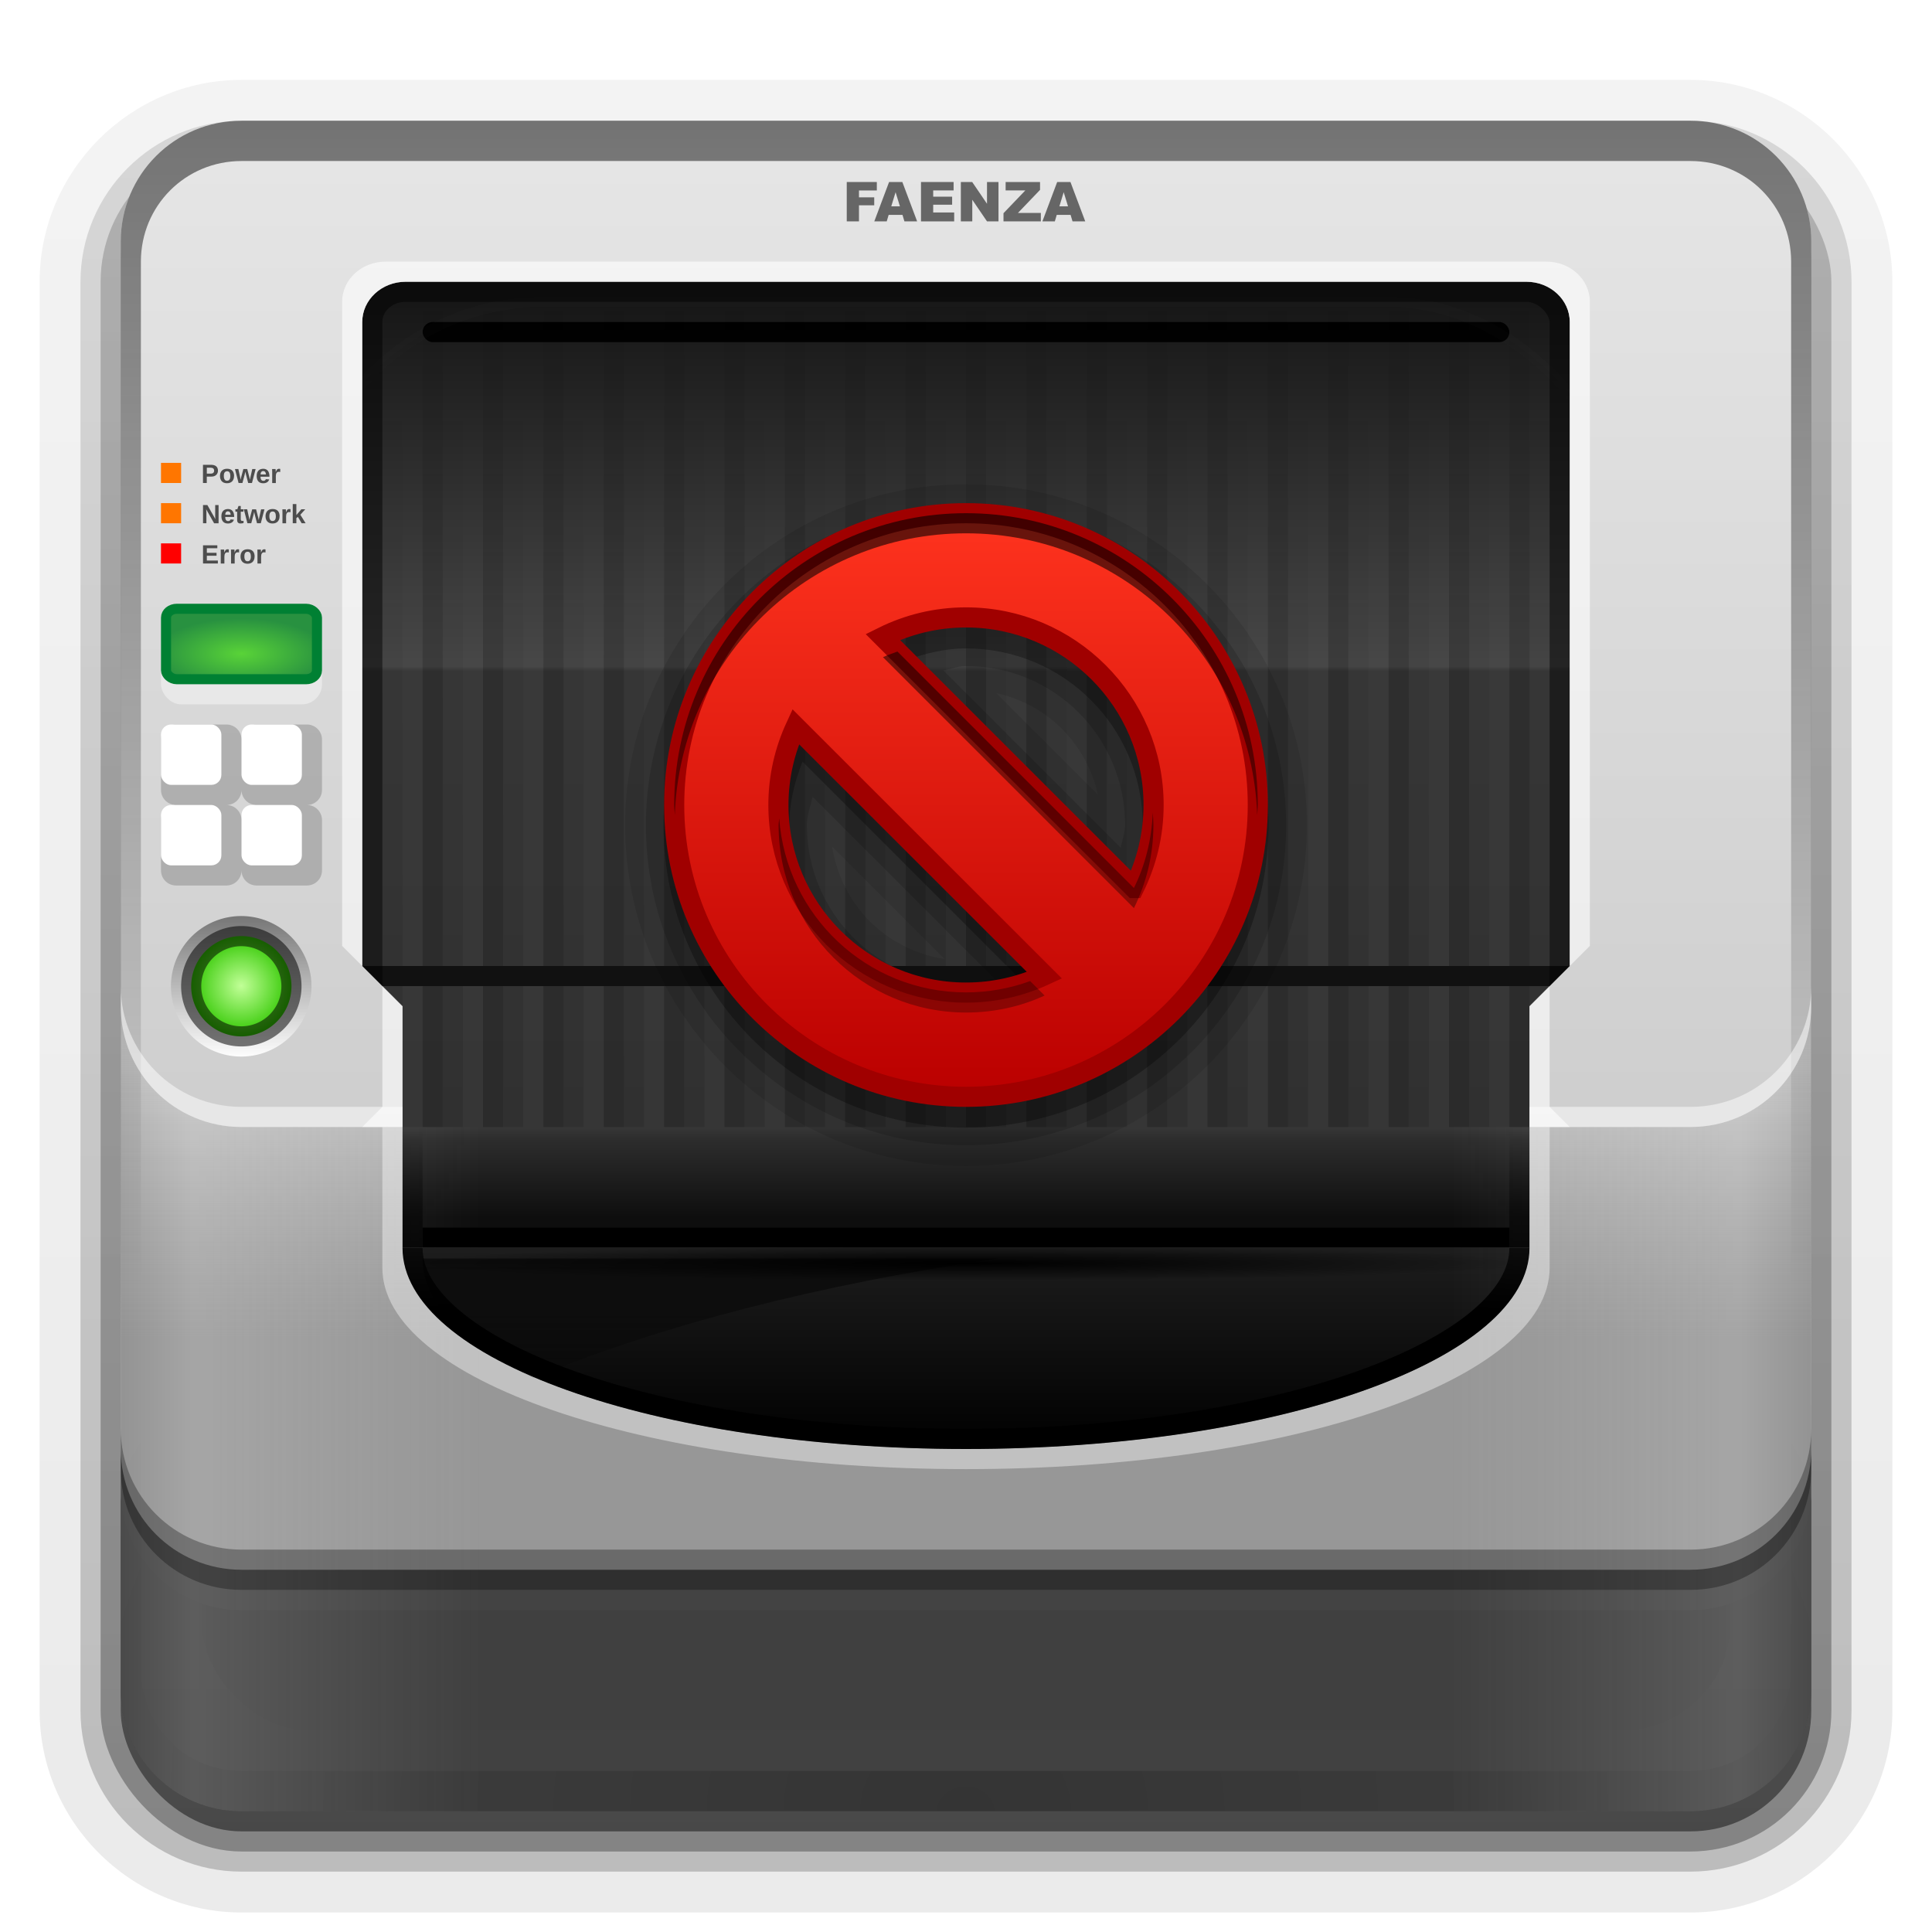<?xml version="1.0" encoding="UTF-8" standalone="no"?>
<svg xmlns="http://www.w3.org/2000/svg" height="96" width="96" version="1.1" xmlns:xlink="http://www.w3.org/1999/xlink">
 <defs>
  <linearGradient id="e">
   <stop offset="0"/>
   <stop stop-opacity="0" offset="1"/>
  </linearGradient>
  <linearGradient id="a" stop-color="#fff">
   <stop offset="0"/>
   <stop stop-opacity="0" offset="1"/>
  </linearGradient>
  <filter id="ad" height="1.384" width="1.384" color-interpolation-filters="sRGB" y="-.192" x="-.192">
   <feGaussianBlur stdDeviation="5.28"/>
  </filter>
  <clipPath id="ab">
   <rect rx="6" ry="6" height="84" width="84" y="6" x="6" fill="#fff"/>
  </clipPath>
  <clipPath id="ac">
   <path d="m20.156 18c-1.187 0-2.156 0.892-2.156 2v70h60v-70c0-1.108-0.969-2-2.156-2h-55.688z" fill="#f0f"/>
  </clipPath>
  <filter id="ae" height="1.168" width="1.224" color-interpolation-filters="sRGB" y="-0.084" x="-.112">
   <feGaussianBlur stdDeviation="2.8"/>
  </filter>
  <linearGradient id="d">
   <stop stop-color="#818181" offset="0"/>
   <stop stop-color="#f9f9f9" offset=".2"/>
   <stop stop-color="#dcdcdc" stop-opacity="0" offset="1"/>
  </linearGradient>
  <linearGradient id="b" y2="7.016" gradientUnits="userSpaceOnUse" x2="45.448" gradientTransform="matrix(1.006 0 0 .994 100 0)" y1="92.54" x1="45.448">
   <stop offset="0"/>
   <stop stop-opacity=".588" offset="1"/>
  </linearGradient>
  <linearGradient id="aa" stop-color="#fff" y2="15.672" gradientUnits="userSpaceOnUse" x2="19" y1="54" x1="19">
   <stop offset="0"/>
   <stop stop-opacity="0" offset="1"/>
  </linearGradient>
  <linearGradient id="z" y2="46.896" xlink:href="#e" gradientUnits="userSpaceOnUse" x2="11" gradientTransform="matrix(1 0 0 .586 10 -14.334)" y1="84" x1="11"/>
  <linearGradient id="y" y2="11.465" gradientUnits="userSpaceOnUse" x2="48" gradientTransform="matrix(.904 0 0 .904 4.618 4.618)" y1="61.848" x1="48">
   <stop stop-color="#0c0c0c" offset="0"/>
   <stop stop-color="#2c2c2c" offset=".087"/>
   <stop stop-color="#353535" offset=".098"/>
   <stop stop-color="#383838" offset=".597"/>
   <stop stop-color="#484848" offset=".602"/>
   <stop stop-color="#151515" offset="1"/>
  </linearGradient>
  <linearGradient id="x" stop-color="#fff6d5" y2="73.433" gradientUnits="userSpaceOnUse" x2="51.466" y1="25.606" x1="51.466">
   <stop offset="0"/>
   <stop stop-opacity="0" offset="1"/>
  </linearGradient>
  <linearGradient id="w" y2="120.01" gradientUnits="userSpaceOnUse" x2="68.458" gradientTransform="matrix(-.259 0 0 -.259 64.571 56.571)" y1="8" x1="68.458">
   <stop stop-color="#ba0000" offset="0"/>
   <stop stop-color="#ff331e" offset="1"/>
  </linearGradient>
  <radialGradient id="i" xlink:href="#a" gradientUnits="userSpaceOnUse" cy="62.5" cx="48" gradientTransform="matrix(1 0 0 .031 .179 60.83)" r="28"/>
  <linearGradient id="v" y2="56.171" xlink:href="#e" gradientUnits="userSpaceOnUse" x2="27.829" y1="65.136" x1="27.829"/>
  <linearGradient id="u" y2="69.628" xlink:href="#a" gradientUnits="userSpaceOnUse" x2="27.321" gradientTransform="translate(1 .536)" y1="61.397" x1="27.321"/>
  <linearGradient id="t" y2="73" xlink:href="#d" gradientUnits="userSpaceOnUse" x2="24" gradientTransform="matrix(-1,0,0,1,96,0)" y1="73" x1="6"/>
  <linearGradient id="s" y2="61.4" gradientUnits="userSpaceOnUse" x2="58.929" y1="72.179" x1="58.929">
   <stop offset="0"/>
   <stop stop-color="#1f1f1f" offset="1"/>
  </linearGradient>
  <linearGradient id="r" y2="73" xlink:href="#d" gradientUnits="userSpaceOnUse" x2="24" y1="73" x1="6"/>
  <linearGradient id="q" y2="6" xlink:href="#b" gradientUnits="userSpaceOnUse" x2="32.251" gradientTransform="translate(0,1)" y1="90" x1="32.251"/>
  <linearGradient id="p" y2="6" xlink:href="#b" gradientUnits="userSpaceOnUse" x2="32.251" gradientTransform="matrix(1.024 0 0 1.012 -1.143 .929)" y1="90" x1="32.251"/>
  <linearGradient id="o" y2="90.239" xlink:href="#b" gradientUnits="userSpaceOnUse" x2="32.251" gradientTransform="matrix(1.024,0,0,-1.012,-1.143,98.071)" y1="6.132" x1="32.251"/>
  <linearGradient id="n" y2="138.66" xlink:href="#a" gradientUnits="userSpaceOnUse" x2="48" y1="20.221" x1="48"/>
  <radialGradient id="h" xlink:href="#a" gradientUnits="userSpaceOnUse" cy="90.172" cx="48" gradientTransform="matrix(1.157 0 0 .996 -7.551 .197)" r="42"/>
  <linearGradient id="m" y2="63.893" xlink:href="#a" gradientUnits="userSpaceOnUse" x2="36.357" y1="6" x1="36.357"/>
  <linearGradient id="l" y2="51.892" gradientUnits="userSpaceOnUse" x2="48" y1="66.469" x1="48">
   <stop stop-color="#969696" offset="0"/>
   <stop stop-color="#808080" stop-opacity="0" offset="1"/>
  </linearGradient>
  <linearGradient id="k" y2="5.988" gradientUnits="userSpaceOnUse" x2="48" y1="90" x1="48">
   <stop stop-color="#bebebe" offset="0"/>
   <stop stop-color="#e6e6e6" offset="1"/>
  </linearGradient>
  <radialGradient id="g" gradientUnits="userSpaceOnUse" cy="64.02" cx="12" gradientTransform="matrix(1.071 0 0 .438 -.857 4.438)" r="4">
   <stop stop-color="#59d338" offset="0"/>
   <stop stop-color="#289140" offset="1"/>
  </radialGradient>
  <radialGradient id="f" gradientUnits="userSpaceOnUse" cy="85.062" cx="18.089" gradientTransform="matrix(1.192 0 0 1.192 -9.577 -52.412)" r="2.089">
   <stop stop-color="#c1ff97" offset="0"/>
   <stop stop-color="#30c700" offset="1"/>
  </radialGradient>
  <linearGradient id="j" y2="85.062" gradientUnits="userSpaceOnUse" x2="20.179" gradientTransform="matrix(0 1.671 1.664 0 -129.54 18.783)" y1="85.062" x1="16">
   <stop stop-color="#767676" offset="0"/>
   <stop stop-color="#fdfdfd" offset="1"/>
  </linearGradient>
 </defs>
 <g fill="url(#o)">
  <path opacity="0.08" d="m12 95.031c-5.511 0-10.031-4.52-10.031-10.031v-71c0-5.511 4.52-10.031 10.031-10.031h72c5.511 0 10.031 4.52 10.031 10.031v71c0 5.511-4.52 10.031-10.031 10.031h-72z"/>
  <path opacity=".1" d="m12 94.031c-4.972 0-9.031-4.06-9.031-9.031v-71c0-4.972 4.06-9.031 9.031-9.031h72c4.972 0 9.031 4.06 9.031 9.031v71c0 4.972-4.06 9.031-9.031 9.031h-72z"/>
  <path opacity=".2" d="m12 93c-4.409 0-8-3.591-8-8v-71c0-4.409 3.591-8 8-8h72c4.409 0 8 3.591 8 8v71c0 4.409-3.591 8-8 8h-72z"/>
 </g>
 <rect opacity=".3" rx="7" ry="7" height="85" width="86" y="7" x="5" fill="url(#p)"/>
 <rect opacity=".45" rx="6" ry="6" height="84" width="84" y="7" x="6" fill="url(#q)"/>
 <rect opacity="0.98" rx="5.4" ry="5.42" height="76" width="76" y="10" x="10" fill="url(#y)"/>
 <path opacity=".2" d="m21 13.8v42.2h1v-42.2h-1zm3 0v42.2h1v-42.2h-1zm3 0v42.2h1v-42.2h-1zm3 0v42.2h1v-42.2h-1zm3 0v42.2h1v-42.2h-1zm3 0v42.2h1v-42.2h-1zm3 0v42.2h1v-42.2h-1zm3 0v42.2h1v-42.2h-1zm3 0v42.2h1v-42.2h-1zm3 0v42.2h1v-42.2h-1zm3 0v42.2h1v-42.2h-1zm3 0v42.2h1v-42.2h-1zm3 0v42.2h1v-42.2h-1zm3 0v42.2h1v-42.2h-1zm3 0v42.2h1v-42.2h-1zm3 0v42.2h1v-42.2h-1zm3 0v42.2h1v-42.2h-1zm3 0v42.2h1v-42.2h-1zm3 0v42.2h1v-42.2h-1z" fill="url(#z)"/>
 <path opacity=".1" d="m19 14v42h1v-42h-1zm3 0v42h1v-42h-1zm3 0v42h1v-42h-1zm3 0v42h1v-42h-1zm3 0v42h1v-42h-1zm3 0v42h1v-42h-1zm3 0v42h1v-42h-1zm3 0v42h1v-42h-1zm3 0v42h1v-42h-1zm3 0v42h1v-42h-1zm3 0v42h1v-42h-1zm3 0v42h1v-42h-1zm3 0v42h1v-42h-1zm3 0v42h1v-42h-1zm3 0v42h1v-42h-1zm3 0v42h1v-42h-1zm3 0v42h1v-42h-1zm3 0v42h1v-42h-1zm3 0v42h1v-42h-1zm3 0v42h1v-42h-1z" fill="url(#aa)"/>
 <rect opacity="0.98" height="1" width="66" y="48" x="15" fill="#111"/>
 <rect opacity="0.98" height="4" width="8" y="49" x="44" fill="#111"/>
 <rect opacity="0.98" rx=".5" ry=".5" height="1" width="54" y="16" x="21"/>
 <rect opacity=".1" clip-path="url(#ab)" rx="12" ry="12" height="66" filter="url(#ad)" width="66" stroke="#fff" stroke-linecap="round" y="15" x="15" stroke-width=".5" fill="url(#n)"/>
 <rect opacity=".7" transform="translate(0,-4)" clip-path="url(#ac)" rx="2.143" ry="2" height="80" filter="url(#ae)" width="60" stroke="#000" y="18" x="18" stroke-width="2" fill="none"/>
 <path opacity=".1" d="m48 24.062c-9.34 0-16.938 7.598-16.938 16.938s7.598 16.938 16.938 16.938 16.938-7.598 16.938-16.938-7.598-16.938-16.938-16.938zm1.5 10.375c2.565 0.58 4.482 2.498 5.062 5.062l-5.062-5.062zm-8.156 7.625 5.594 5.594c-2.923-0.465-5.129-2.671-5.594-5.594z"/>
 <path opacity=".15" d="m48 25.094c-8.773 0-15.906 7.133-15.906 15.906 0 8.773 7.133 15.906 15.906 15.906 8.773 0 15.906-7.133 15.906-15.906 0-8.773-7.133-15.906-15.906-15.906zm0 8c4.378 0 7.906 3.528 7.906 7.906 0 0.38-0.151 0.752-0.219 1.125l-8.812-8.813c0.373-0.067 0.744-0.218 1.125-0.218zm-7.625 6.5 9.031 9.031c-0.464 0.101-0.918 0.281-1.406 0.281-4.378 0-7.906-3.528-7.906-7.906 0-0.487 0.18-0.942 0.281-1.406z"/>
 <path opacity=".3" d="m48 25.969c-8.296 0-15.031 6.735-15.031 15.031 0 8.296 6.735 15.031 15.031 15.031 8.296 0 15.031-6.735 15.031-15.031 0-8.296-6.735-15.031-15.031-15.031zm0 6.25c4.854 0 8.781 3.928 8.781 8.781 0 1.027-0.242 1.991-0.562 2.906l-11.125-11.125c0.914-0.32 1.877-0.562 2.906-0.562zm-8.125 5.625 11.281 11.281c-0.987 0.388-2.027 0.656-3.156 0.656-4.854 0-8.781-3.928-8.781-8.781 0-1.126 0.269-2.168 0.656-3.156z"/>
 <path d="m12 6c-3.324 0-6 2.676-6 6v62c0 3.324 2.676 6 6 6h72c3.324 0 6-2.676 6-6v-62c0-3.324-2.676-6-6-6h-72zm8.156 8h55.688c1.187 0 2.156 0.892 2.156 2v32l-2 2v12h-56v-12l-2-2v-32c0-1.108 0.969-2 2.156-2z" fill="url(#k)"/>
 <path opacity="0.98" d="m6 50v24c0 3.324 2.676 6 6 6h72c3.324 0 6-2.676 6-6v-24c0 3.324-2.676 6-6 6h-8v6h-56v-6h-8c-3.324 0-6-2.676-6-6z" fill="url(#l)"/>
 <path opacity=".5" d="m12 6c-3.324 0-6 2.676-6 6v72c0 0.335 0.041 0.651 0.094 0.969 0.049 0.296 0.097 0.597 0.188 0.875 0.01 0.03 0.021 0.064 0.031 0.094 0.099 0.288 0.235 0.547 0.375 0.812 0.145 0.274 0.316 0.536 0.5 0.781 0.184 0.246 0.374 0.473 0.594 0.688 0.44 0.428 0.943 0.815 1.5 1.094 0.279 0.14 0.573 0.247 0.875 0.344-0.256-0.1-0.487-0.236-0.719-0.375-0.007-0.004-0.024 0.004-0.031 0-0.032-0.019-0.062-0.042-0.094-0.062-0.12-0.077-0.231-0.164-0.344-0.25-0.106-0.081-0.213-0.161-0.313-0.25-0.178-0.162-0.347-0.346-0.5-0.531-0.107-0.131-0.218-0.266-0.312-0.407-0.025-0.038-0.038-0.086-0.063-0.125-0.065-0.103-0.13-0.204-0.187-0.312-0.101-0.195-0.206-0.416-0.281-0.625-0.008-0.022-0.024-0.041-0.031-0.063-0.032-0.092-0.036-0.187-0.062-0.281-0.03-0.107-0.07-0.203-0.094-0.313-0.073-0.341-0.125-0.698-0.125-1.062v-72c0-2.782 2.218-5 5-5h72c2.782 0 5 2.218 5 5v72c0 0.364-0.052 0.721-0.125 1.062-0.044 0.207-0.088 0.398-0.156 0.594-0.008 0.022-0.023 0.041-0.031 0.062-0.063 0.174-0.138 0.367-0.219 0.531-0.042 0.083-0.079 0.17-0.125 0.25-0.055 0.097-0.127 0.188-0.188 0.281-0.094 0.141-0.205 0.276-0.312 0.406-0.143 0.174-0.303 0.347-0.469 0.5-0.011 0.01-0.02 0.021-0.031 0.031-0.138 0.126-0.285 0.234-0.438 0.344-0.103 0.073-0.204 0.153-0.312 0.219-0.007 0.004-0.024-0.004-0.031 0-0.232 0.139-0.463 0.275-0.719 0.375 0.302-0.097 0.596-0.204 0.875-0.344 0.557-0.279 1.06-0.666 1.5-1.094 0.22-0.214 0.409-0.442 0.594-0.688s0.355-0.508 0.5-0.781c0.14-0.265 0.276-0.525 0.375-0.812 0.01-0.031 0.021-0.063 0.031-0.094 0.09-0.278 0.139-0.579 0.188-0.875 0.053-0.318 0.094-0.634 0.094-0.969v-72c0-3.324-2.676-6-6-6h-72z" fill="url(#m)"/>
 <path opacity="0.98" d="m6 72v12c0 3.324 2.676 6 6 6h72c3.324 0 6-2.676 6-6v-12c0 3.324-2.676 6-6 6h-72c-3.324 0-6-2.676-6-6z" fill="#424242"/>
 <path opacity=".2" d="m12 90c-3.324 0-6-2.676-6-6v-72c0-0.335 0.041-0.651 0.094-0.969 0.049-0.296 0.097-0.597 0.188-0.875 0.01-0.03 0.021-0.063 0.031-0.094 0.099-0.287 0.235-0.547 0.375-0.812 0.145-0.274 0.316-0.536 0.5-0.781 0.184-0.246 0.374-0.473 0.594-0.688 0.44-0.428 0.943-0.815 1.5-1.094 0.279-0.14 0.574-0.247 0.875-0.344-0.256 0.1-0.486 0.236-0.719 0.375-0.007 0.004-0.024-0.004-0.031 0-0.032 0.019-0.062 0.043-0.094 0.062-0.12 0.077-0.231 0.164-0.344 0.25-0.106 0.081-0.213 0.161-0.312 0.25-0.178 0.161-0.347 0.345-0.5 0.531-0.107 0.13-0.218 0.265-0.312 0.406-0.025 0.038-0.038 0.086-0.063 0.125-0.065 0.103-0.13 0.204-0.187 0.312-0.101 0.195-0.206 0.416-0.281 0.625-0.008 0.022-0.024 0.041-0.031 0.063-0.032 0.092-0.036 0.187-0.062 0.281-0.03 0.107-0.07 0.203-0.094 0.312-0.073 0.342-0.125 0.699-0.125 1.062v72c0 2.782 2.218 5 5 5h72c2.782 0 5-2.218 5-5v-72c0-0.364-0.052-0.721-0.125-1.062-0.044-0.207-0.088-0.398-0.156-0.594-0.008-0.022-0.024-0.041-0.031-0.063-0.063-0.174-0.139-0.367-0.219-0.531-0.042-0.083-0.079-0.17-0.125-0.25-0.055-0.097-0.127-0.188-0.188-0.281-0.094-0.141-0.205-0.276-0.312-0.406-0.143-0.174-0.303-0.347-0.469-0.5-0.011-0.01-0.02-0.021-0.031-0.031-0.139-0.126-0.285-0.234-0.438-0.344-0.102-0.073-0.204-0.153-0.312-0.219-0.007-0.004-0.024 0.004-0.031 0-0.232-0.139-0.463-0.275-0.719-0.375 0.302 0.097 0.596 0.204 0.875 0.344 0.557 0.279 1.06 0.666 1.5 1.094 0.22 0.214 0.409 0.442 0.594 0.688s0.355 0.508 0.5 0.781c0.14 0.265 0.276 0.525 0.375 0.812 0.01 0.031 0.021 0.063 0.031 0.094 0.09 0.278 0.139 0.579 0.188 0.875 0.053 0.318 0.094 0.634 0.094 0.969v72c0 3.324-2.676 6-6 6h-72z" fill="url(#h)"/>
 <path opacity=".6" d="m19.156 13c-1.187 0-2.156 0.892-2.156 2v32l1 1v-32c0-1.108 0.969-2 2.156-2h55.688c1.187 0 2.156 0.892 2.156 2v32l1-1v-32c0-1.108-0.969-2-2.156-2h-57.688zm-0.156 36v6l-1 1h2v-6l-1-1zm58 0-1 1v6h2l-1-1v-6z" fill="#fff"/>
 <g fill="#666">
  <path d="m42.075 9.044h1.494v0.42h-0.887v0.342h0.758v0.395h-0.758v0.799h-0.607v-1.956"/>
  <path d="m44.845 10.677h-0.688l-0.096 0.323h-0.618l0.735-1.956h0.659l0.735 1.956h-0.632l-0.096-0.323m-0.127-0.423-0.216-0.703-0.215 0.703h0.431"/>
  <path d="m45.764 9.044h1.62v0.418h-1.014v0.311h0.941v0.399h-0.941v0.386h1.043v0.443h-1.649v-1.956"/>
  <path d="m47.744 9.044h0.564l0.736 1.082v-1.082h0.57v1.956h-0.57l-0.732-1.074v1.074h-0.568v-1.956"/>
  <path d="m49.969 9.044h1.71v0.391l-1.097 1.145h1.137v0.42h-1.856v-0.406l1.085-1.133h-0.979v-0.418"/>
  <path d="m53.197 10.677h-0.688l-0.095 0.323h-0.618l0.735-1.956h0.659l0.735 1.956h-0.632l-0.096-0.323m-0.127-0.423-0.216-0.703-0.215 0.703h0.431"/>
 </g>
 <path opacity=".15" d="m6 50v34c0 3.324 2.676 6 6 6h12v-34h-12c-3.324 0-6-2.676-6-6z" fill="url(#r)"/>
 <path d="m20 62c0 5.54 12.488 10 28 10s28-4.46 28-10h-56z" fill="url(#s)"/>
 <path opacity=".15" d="m90 50c0 3.324-2.676 6-6 6h-12v34h12c3.324 0 6-2.676 6-6v-34z" fill="url(#t)"/>
 <path opacity=".6" d="m21 62.536c0 2.233 2.062 4.277 5.5 5.938 6.264-2.593 14.152-4.646 23.062-5.938h-28.562z" fill="url(#u)"/>
 <path d="m20 56v6c0 5.54 12.488 10 28 10s28-4.46 28-10v-6h-1v6c0 1.006-0.57 2.046-1.844 3.125-1.274 1.079-3.234 2.124-5.688 3-4.907 1.753-11.81 2.875-19.469 2.875s-14.562-1.122-19.469-2.875c-2.454-0.876-4.413-1.921-5.688-3-1.274-1.079-1.844-2.12-1.844-3.125v-6h-1z" fill="url(#v)"/>
 <rect y="61" width="54" x="21" height="1"/>
 <path opacity=".4" d="m19 56v7c0 5.54 12.934 10 29 10s29-4.46 29-10v-7h-1v6c0 5.54-12.488 10-28 10s-28-4.46-28-10v-6h-1z" fill="#fff"/>
 <path opacity=".3" d="m6 71v2c0 3.324 2.676 6 6 6h72c3.324 0 6-2.676 6-6v-2c0 3.324-2.676 6-6 6h-72c-3.324 0-6-2.676-6-6z"/>
 <path opacity=".5" d="m6 49v1c0 3.324 2.676 6 6 6h8v-1h-8c-3.324 0-6-2.676-6-6zm84 0c0 3.324-2.676 6-6 6h-8v1h8c3.324 0 6-2.676 6-6v-1z" fill="#fff"/>
 <path d="m20.179 61.886c0 0.576 0.066 1.153 0.156 1.714h55.688c0.09-0.561 0.156-1.138 0.156-1.714h-56z" fill="url(#i)"/>
 <path d="m48 54.5c8.004 0 14.5-6.496 14.5-14.5s-6.496-14.5-14.5-14.5-14.5 6.496-14.5 14.5 6.496 14.5 14.5 14.5zm0-5.179c-5.145 0-9.321-4.176-9.321-9.321 0-1.391 0.311-2.706 0.858-3.892l12.364 12.356c-1.187 0.548-2.507 0.857-3.9 0.857zm8.35-5.194-12.485-12.477c1.247-0.62 2.649-0.971 4.135-0.971 5.145 0 9.321 4.176 9.321 9.321 0 1.483-0.354 2.881-0.971 4.127z" stroke="#a00000" stroke-linecap="round" fill="url(#w)"/>
 <path opacity=".6" d="m48 25.5c-8.004 0-14.5 6.496-14.5 14.5 0 0.17 0.025 0.331 0.031 0.5 0.269-7.769 6.635-14 14.469-14 7.834 0 14.2 6.231 14.469 14 0.006-0.169 0.031-0.33 0.031-0.5 0-8.004-6.496-14.5-14.5-14.5zm-3.406 6.875c-0.239 0.095-0.49 0.168-0.719 0.281l12.469 12.469c0.617-1.245 0.968-2.642 0.968-4.125 0-0.215-0.017-0.414-0.031-0.625-0.055 1.342-0.373 2.612-0.938 3.75l-11.75-11.75zm-5.875 8.281c-0.005 0.115-0.031 0.228-0.031 0.344 0 5.145 4.167 9.312 9.312 9.312 1.393 0 2.719-0.295 3.906-0.844l-0.719-0.719c-0.994 0.363-2.068 0.562-3.188 0.562-4.92 0-8.938-3.823-9.281-8.656z" fill="url(#x)"/>
 <rect opacity=".4" rx="1" ry="1" height="4" width="8" y="31" x="8" fill="#fff"/>
 <rect rx=".536" ry=".438" height="3.5" width="7.5" stroke="#008033" y="30.25" x="8.25" stroke-width=".5" fill="url(#g)"/>
 <path opacity="0.18" d="m8.75 36c-0.415 0-0.75 0.334-0.75 0.75v2.5c0 0.416 0.335 0.75 0.75 0.75-0.415 0-0.75 0.334-0.75 0.75v2.5c0 0.416 0.335 0.75 0.75 0.75h2.5c0.416 0 0.75-0.334 0.75-0.75 0 0.416 0.334 0.75 0.75 0.75h2.5c0.416 0 0.75-0.334 0.75-0.75v-2.5c0-0.416-0.334-0.75-0.75-0.75 0.416 0 0.75-0.334 0.75-0.75v-2.5c0-0.416-0.334-0.75-0.75-0.75h-2.5c-0.416 0-0.75 0.334-0.75 0.75 0-0.416-0.334-0.75-0.75-0.75h-2.5zm3.25 3.25c0 0.416 0.334 0.75 0.75 0.75-0.416 0-0.75 0.334-0.75 0.75 0-0.416-0.334-0.75-0.75-0.75 0.416 0 0.75-0.334 0.75-0.75z"/>
 <rect rx=".5" ry=".5" height="3" width="3" y="40" x="8" fill="#fff"/>
 <path d="m11.986 52.5a3.491 3.491 0 1 0 0 -6.982 3.491 3.491 0 1 0 0 6.982z" fill="url(#j)"/>
 <path d="m14.482 49.006a2.491 2.491 0 1 1 -4.982 0 2.491 2.491 0 1 1 4.982 0z" stroke-opacity="0.53" stroke="#000" stroke-linecap="square" fill="url(#f)"/>
 <rect height="1" width="1" y="25" x="8" fill="#ff7600"/>
 <g fill="#4d4d4d">
  <path d="m10.638 26-0.394-0.696c0.002 0.019 0.004 0.038 0.006 0.056 0.002 0.016 0.003 0.034 0.004 0.053 0.001 0.019 0.002 0.037 0.002 0.054v0.533h-0.168v-0.904h0.216l0.4 0.702c-0.002-0.018-0.004-0.037-0.006-0.056-0.002-0.017-0.003-0.035-0.004-0.056-0.001-0.021-0.001-0.042-0.001-0.064v-0.525h0.168v0.904h-0.222"/>
  <path d="m11.325 26.013c-0.05 0-0.095-0.007-0.135-0.022-0.04-0.015-0.074-0.037-0.102-0.067-0.028-0.03-0.05-0.068-0.065-0.114-0.015-0.046-0.022-0.099-0.022-0.16 0-0.066 0.009-0.122 0.026-0.167 0.018-0.045 0.042-0.082 0.072-0.11 0.03-0.028 0.065-0.049 0.105-0.061 0.039-0.012 0.081-0.019 0.124-0.019 0.055 0 0.101 0.01 0.14 0.029 0.039 0.019 0.071 0.045 0.096 0.08 0.025 0.034 0.043 0.075 0.055 0.123 0.012 0.047 0.017 0.1 0.017 0.158v0.005h-0.445c0 0.029 0.003 0.056 0.008 0.081 0.005 0.025 0.013 0.046 0.025 0.065 0.012 0.018 0.027 0.032 0.045 0.043 0.018 0.01 0.041 0.015 0.067 0.015 0.032 0 0.058-0.007 0.078-0.02 0.02-0.014 0.034-0.035 0.043-0.063l0.17 0.015c-0.008 0.02-0.019 0.041-0.033 0.063-0.014 0.022-0.032 0.043-0.055 0.062-0.023 0.018-0.052 0.034-0.087 0.046-0.034 0.012-0.076 0.018-0.125 0.018m0-0.606c-0.018 0-0.036 0.003-0.052 0.01-0.016 0.006-0.03 0.016-0.042 0.03-0.012 0.013-0.021 0.031-0.028 0.052-0.007 0.021-0.011 0.047-0.012 0.077h0.269c-0.003-0.056-0.017-0.098-0.04-0.126-0.024-0.028-0.055-0.042-0.095-0.042"/>
  <path d="m11.95 26.012c-0.053 0-0.094-0.014-0.123-0.043-0.029-0.029-0.043-0.073-0.043-0.132v-0.41h-0.087v-0.122h0.097l0.056-0.163h0.113v0.163h0.132v0.122h-0.132v0.36c0 0.034 0.006 0.059 0.019 0.075 0.013 0.016 0.033 0.024 0.06 0.024 0.011 0 0.021-0.001 0.03-0.003 0.009-0.002 0.019-0.004 0.03-0.006v0.112c-0.022 0.007-0.046 0.013-0.071 0.016-0.025 0.004-0.052 0.006-0.081 0.006"/>
  <path d="m12.962 26h-0.191l-0.11-0.423c-0.003-0.013-0.007-0.028-0.01-0.044-0.003-0.017-0.007-0.032-0.01-0.047l-0.01-0.051c-0.004 0.017-0.008 0.034-0.012 0.051-0.003 0.015-0.007 0.03-0.011 0.047-0.004 0.017-0.007 0.032-0.011 0.046l-0.112 0.421h-0.191l-0.18-0.694h0.169l0.088 0.408c0.003 0.012 0.005 0.025 0.008 0.039 0.003 0.014 0.006 0.027 0.008 0.04 0.003 0.015 0.006 0.029 0.01 0.044 0.003-0.016 0.006-0.032 0.009-0.047 0.003-0.013 0.005-0.027 0.008-0.04s0.006-0.025 0.008-0.035l0.109-0.408h0.193l0.106 0.408c0.003 0.011 0.006 0.024 0.009 0.038 0.003 0.014 0.006 0.027 0.008 0.04 0.003 0.015 0.006 0.03 0.009 0.045 0.003-0.015 0.007-0.03 0.01-0.045 0.003-0.012 0.005-0.026 0.008-0.04s0.006-0.027 0.008-0.038l0.092-0.408h0.167l-0.183 0.694"/>
  <path d="m13.892 25.652c-0 0.053-0.007 0.102-0.022 0.146-0.015 0.044-0.037 0.082-0.066 0.114-0.03 0.032-0.066 0.056-0.11 0.074-0.044 0.018-0.095 0.026-0.154 0.026-0.056 0-0.106-0.009-0.149-0.026-0.043-0.018-0.08-0.042-0.109-0.074-0.029-0.032-0.051-0.069-0.066-0.114-0.015-0.044-0.022-0.093-0.022-0.147 0-0.052 0.007-0.099 0.021-0.143 0.015-0.044 0.036-0.082 0.065-0.114 0.029-0.032 0.066-0.057 0.11-0.075s0.096-0.027 0.155-0.027c0.062 0 0.116 0.009 0.16 0.027 0.044 0.018 0.08 0.043 0.108 0.075 0.028 0.032 0.049 0.069 0.062 0.114 0.013 0.044 0.02 0.092 0.02 0.144m-0.189 0c-0-0.083-0.013-0.142-0.04-0.18s-0.066-0.056-0.117-0.056c-0.053 0-0.094 0.019-0.122 0.056s-0.042 0.097-0.042 0.179c-0 0.041 0.004 0.077 0.011 0.107 0.008 0.03 0.018 0.055 0.032 0.074 0.014 0.019 0.03 0.034 0.049 0.043 0.019 0.009 0.04 0.013 0.064 0.013 0.027 0 0.05-0.004 0.071-0.013 0.021-0.009 0.038-0.024 0.053-0.043 0.014-0.019 0.025-0.044 0.032-0.074 0.007-0.03 0.011-0.066 0.011-0.107"/>
  <path d="m14.035 26v-0.531c0-0.015-0-0.031-0.001-0.047 0-0.017-0-0.033-0.001-0.047-0-0.015-0.001-0.029-0.001-0.041-0-0.012-0.001-0.021-0.002-0.027h0.172c0.001 0.005 0.002 0.014 0.003 0.027 0.001 0.012 0.002 0.026 0.003 0.041 0.001 0.015 0.002 0.03 0.002 0.045 0.001 0.015 0.001 0.026 0.001 0.035h0.003c0.009-0.025 0.018-0.048 0.027-0.067 0.009-0.02 0.019-0.037 0.031-0.051 0.012-0.014 0.027-0.025 0.044-0.032 0.017-0.008 0.038-0.012 0.064-0.012 0.011 0 0.021 0.001 0.031 0.003 0.011 0.002 0.019 0.004 0.024 0.006v0.151c-0.012-0.003-0.023-0.005-0.035-0.006-0.012-0.002-0.025-0.003-0.042-0.003-0.045 0-0.08 0.018-0.105 0.055-0.025 0.036-0.037 0.09-0.037 0.162v0.341h-0.18"/>
  <path d="m14.989 26-0.185-0.314-0.078 0.054v0.26h-0.18v-0.952h0.18v0.545l0.248-0.287h0.194l-0.244 0.271 0.262 0.423h-0.197"/>
 </g>
 <rect height="1" width="1" y="27" x="8" fill="#f00"/>
 <g fill="#4d4d4d">
  <path d="m10.088 28v-0.904h0.711v0.146h-0.521v0.227h0.482v0.146h-0.482v0.238h0.548v0.147h-0.738"/>
  <path d="m10.969 28v-0.531c0-0.015-0-0.031-0.001-0.047 0-0.017-0-0.033-0.001-0.047-0-0.015-0.001-0.029-0.001-0.041-0-0.012-0.001-0.021-0.002-0.027h0.172c0.001 0.005 0.002 0.014 0.003 0.027 0.001 0.012 0.002 0.026 0.003 0.041 0.001 0.015 0.002 0.03 0.002 0.045 0.001 0.015 0.001 0.026 0.001 0.035h0.003c0.009-0.025 0.018-0.048 0.027-0.067 0.009-0.02 0.019-0.037 0.031-0.051 0.012-0.014 0.027-0.025 0.044-0.032 0.017-0.008 0.038-0.012 0.064-0.012 0.011 0 0.021 0.001 0.031 0.003 0.011 0.002 0.019 0.004 0.024 0.006v0.151c-0.012-0.003-0.023-0.005-0.035-0.006-0.012-0.002-0.025-0.003-0.042-0.003-0.045 0-0.08 0.018-0.105 0.055-0.025 0.036-0.037 0.09-0.037 0.162v0.341h-0.18"/>
  <path d="m11.48 28v-0.531c0-0.015-0-0.031-0.001-0.047 0-0.017-0-0.033-0.001-0.047-0-0.015-0.001-0.029-0.001-0.041-0-0.012-0.001-0.021-0.002-0.027h0.172c0.001 0.005 0.002 0.014 0.003 0.027 0.001 0.012 0.002 0.026 0.003 0.041 0.001 0.015 0.002 0.03 0.002 0.045 0.001 0.015 0.001 0.026 0.001 0.035h0.003c0.009-0.025 0.018-0.048 0.027-0.067 0.009-0.02 0.019-0.037 0.031-0.051 0.012-0.014 0.027-0.025 0.044-0.032 0.017-0.008 0.038-0.012 0.064-0.012 0.011 0 0.021 0.001 0.031 0.003 0.011 0.002 0.019 0.004 0.024 0.006v0.151c-0.012-0.003-0.023-0.005-0.035-0.006-0.012-0.002-0.025-0.003-0.042-0.003-0.045 0-0.08 0.018-0.105 0.055-0.025 0.036-0.037 0.09-0.037 0.162v0.341h-0.18"/>
  <path d="m12.65 27.652c-0 0.053-0.007 0.102-0.022 0.146-0.015 0.044-0.037 0.082-0.066 0.114-0.03 0.032-0.066 0.056-0.11 0.074-0.044 0.018-0.095 0.026-0.154 0.026-0.056 0-0.106-0.009-0.149-0.026-0.043-0.018-0.08-0.042-0.109-0.074-0.029-0.032-0.051-0.069-0.066-0.114-0.015-0.044-0.022-0.093-0.022-0.147-0-0.052 0.007-0.099 0.021-0.143 0.015-0.044 0.036-0.082 0.065-0.114 0.029-0.032 0.066-0.057 0.11-0.075s0.096-0.027 0.155-0.027c0.062 0 0.116 0.009 0.16 0.027 0.044 0.018 0.08 0.043 0.108 0.075 0.028 0.032 0.049 0.069 0.062 0.114 0.013 0.044 0.02 0.092 0.02 0.144m-0.189 0c-0-0.083-0.013-0.142-0.04-0.18s-0.066-0.056-0.117-0.056c-0.053 0-0.094 0.019-0.122 0.056s-0.042 0.097-0.042 0.179c-0 0.041 0.004 0.077 0.011 0.107 0.008 0.03 0.018 0.055 0.032 0.074 0.014 0.019 0.03 0.034 0.049 0.043 0.019 0.009 0.04 0.013 0.064 0.013 0.027 0 0.05-0.004 0.071-0.013 0.021-0.009 0.038-0.024 0.053-0.043 0.014-0.019 0.025-0.044 0.032-0.074 0.007-0.03 0.011-0.066 0.011-0.107"/>
  <path d="m12.793 28v-0.531c0-0.015-0-0.031-0.001-0.047 0-0.017-0-0.033-0.001-0.047-0-0.015-0.001-0.029-0.001-0.041-0-0.012-0.001-0.021-0.002-0.027h0.172c0.001 0.005 0.002 0.014 0.003 0.027 0.001 0.012 0.002 0.026 0.003 0.041 0.001 0.015 0.002 0.03 0.002 0.045 0.001 0.015 0.001 0.026 0.001 0.035h0.003c0.009-0.025 0.018-0.048 0.027-0.067 0.009-0.02 0.019-0.037 0.031-0.051 0.012-0.014 0.027-0.025 0.044-0.032 0.017-0.008 0.038-0.012 0.064-0.012 0.011 0 0.021 0.001 0.031 0.003 0.011 0.002 0.019 0.004 0.024 0.006v0.151c-0.012-0.003-0.023-0.005-0.035-0.006-0.012-0.002-0.025-0.003-0.042-0.003-0.045 0-0.08 0.018-0.105 0.055-0.025 0.036-0.037 0.09-0.037 0.162v0.341h-0.18"/>
 </g>
 <rect height="1" width="1" y="23" x="8" fill="#ff7600"/>
 <g fill="#4d4d4d">
  <path d="m10.831 23.382c-0 0.039-0.007 0.077-0.02 0.113-0.013 0.036-0.033 0.068-0.06 0.096s-0.061 0.05-0.103 0.067c-0.041 0.016-0.091 0.024-0.148 0.024h-0.225v0.318h-0.189v-0.904h0.406c0.058 0 0.108 0.007 0.15 0.021 0.042 0.014 0.077 0.033 0.105 0.058 0.028 0.025 0.048 0.055 0.062 0.09 0.014 0.035 0.021 0.074 0.021 0.116m-0.191 0.003c-0-0.047-0.014-0.082-0.042-0.106-0.028-0.024-0.07-0.037-0.126-0.037h-0.194v0.293h0.201c0.028 0 0.052-0.004 0.072-0.011 0.021-0.007 0.037-0.018 0.051-0.031 0.014-0.013 0.024-0.029 0.03-0.047 0.006-0.019 0.01-0.039 0.01-0.062"/>
  <path d="m11.629 23.652c-0 0.053-0.007 0.102-0.022 0.146-0.015 0.044-0.037 0.082-0.066 0.114-0.03 0.032-0.066 0.056-0.11 0.074-0.044 0.018-0.095 0.026-0.154 0.026-0.056 0-0.106-0.009-0.149-0.026-0.043-0.018-0.08-0.042-0.109-0.074-0.029-0.032-0.051-0.069-0.066-0.114-0.015-0.044-0.022-0.093-0.022-0.147 0-0.052 0.007-0.099 0.021-0.143 0.015-0.044 0.036-0.082 0.065-0.114 0.029-0.032 0.066-0.057 0.11-0.075s0.096-0.027 0.155-0.027c0.062 0 0.116 0.009 0.16 0.027 0.044 0.018 0.08 0.043 0.108 0.075 0.028 0.032 0.049 0.069 0.062 0.114 0.013 0.044 0.02 0.092 0.02 0.144m-0.189 0c0-0.083-0.013-0.142-0.04-0.18s-0.066-0.056-0.117-0.056c-0.053 0-0.094 0.019-0.122 0.056s-0.042 0.097-0.042 0.179c0 0.041 0.004 0.077 0.011 0.107 0.008 0.03 0.018 0.055 0.032 0.074 0.014 0.019 0.03 0.034 0.049 0.043 0.019 0.009 0.04 0.013 0.064 0.013 0.027 0 0.05-0.004 0.071-0.013 0.021-0.009 0.038-0.024 0.053-0.043 0.014-0.019 0.025-0.044 0.032-0.074 0.007-0.03 0.011-0.066 0.011-0.107"/>
  <path d="m12.523 24h-0.191l-0.11-0.423c-0.003-0.013-0.007-0.028-0.01-0.044-0.003-0.017-0.007-0.032-0.01-0.047l-0.01-0.051c-0.004 0.017-0.008 0.034-0.012 0.051-0.003 0.015-0.007 0.03-0.011 0.047-0.004 0.017-0.007 0.032-0.011 0.046l-0.112 0.421h-0.191l-0.18-0.694h0.169l0.088 0.408c0.003 0.012 0.005 0.025 0.008 0.039 0.003 0.014 0.006 0.027 0.008 0.04 0.003 0.015 0.006 0.029 0.01 0.044 0.003-0.016 0.006-0.032 0.009-0.047 0.003-0.013 0.005-0.027 0.008-0.04s0.006-0.025 0.008-0.035l0.109-0.408h0.193l0.106 0.408c0.003 0.011 0.006 0.024 0.009 0.038 0.003 0.014 0.006 0.027 0.008 0.04 0.003 0.015 0.006 0.03 0.009 0.045 0.003-0.015 0.007-0.03 0.01-0.045 0.003-0.012 0.005-0.026 0.008-0.04s0.006-0.027 0.008-0.038l0.092-0.408h0.167l-0.182 0.694"/>
  <path d="m13.078 24.013c-0.05 0-0.095-0.007-0.135-0.022-0.04-0.015-0.074-0.037-0.102-0.067-0.028-0.03-0.05-0.068-0.065-0.114-0.015-0.046-0.022-0.099-0.022-0.16 0-0.066 0.009-0.122 0.026-0.167 0.018-0.045 0.042-0.082 0.072-0.11 0.03-0.028 0.065-0.049 0.105-0.061 0.039-0.012 0.081-0.019 0.124-0.019 0.055 0 0.101 0.01 0.14 0.029 0.039 0.019 0.071 0.045 0.096 0.08 0.025 0.034 0.043 0.075 0.055 0.123 0.012 0.047 0.017 0.1 0.017 0.158v0.005h-0.445c-0 0.029 0.003 0.056 0.008 0.081 0.005 0.025 0.013 0.046 0.025 0.065 0.012 0.018 0.027 0.032 0.045 0.043 0.018 0.01 0.041 0.015 0.067 0.015 0.032 0 0.058-0.007 0.078-0.02 0.02-0.014 0.034-0.035 0.043-0.063l0.17 0.015c-0.008 0.02-0.019 0.041-0.033 0.063-0.014 0.022-0.032 0.043-0.055 0.062-0.023 0.018-0.052 0.034-0.087 0.046-0.034 0.012-0.076 0.018-0.125 0.018m0-0.606c-0.018 0-0.036 0.003-0.052 0.01-0.016 0.006-0.03 0.016-0.042 0.03-0.012 0.013-0.021 0.031-0.028 0.052-0.007 0.021-0.011 0.047-0.012 0.077h0.269c-0.003-0.057-0.017-0.099-0.04-0.127-0.024-0.028-0.055-0.042-0.095-0.042"/>
  <path d="m13.525 24v-0.531c0-0.015-0-0.031-0.001-0.047 0-0.017-0-0.033-0.001-0.047-0-0.015-0.001-0.029-0.001-0.041-0-0.012-0.001-0.021-0.002-0.027h0.172c0.001 0.005 0.002 0.014 0.003 0.027 0.001 0.012 0.002 0.026 0.003 0.041 0.001 0.015 0.002 0.03 0.002 0.045 0.001 0.015 0.001 0.026 0.001 0.035h0.003c0.009-0.025 0.018-0.048 0.027-0.067 0.009-0.02 0.019-0.037 0.031-0.051 0.012-0.014 0.027-0.025 0.044-0.032 0.017-0.008 0.038-0.012 0.064-0.012 0.011 0 0.021 0.001 0.031 0.003 0.011 0.002 0.019 0.004 0.024 0.006v0.151c-0.012-0.003-0.023-0.005-0.035-0.006-0.012-0.002-0.025-0.003-0.042-0.003-0.045 0-0.08 0.018-0.105 0.055-0.025 0.036-0.037 0.09-0.037 0.162v0.341h-0.18"/>
 </g>
 <g fill="#fff">
  <rect rx=".5" ry=".5" height="3" width="3" y="40" x="12"/>
  <rect rx=".5" ry=".5" height="3" width="3" y="36" x="8"/>
  <rect rx=".5" ry=".5" height="3" width="3" y="36" x="12"/>
 </g>
</svg>
